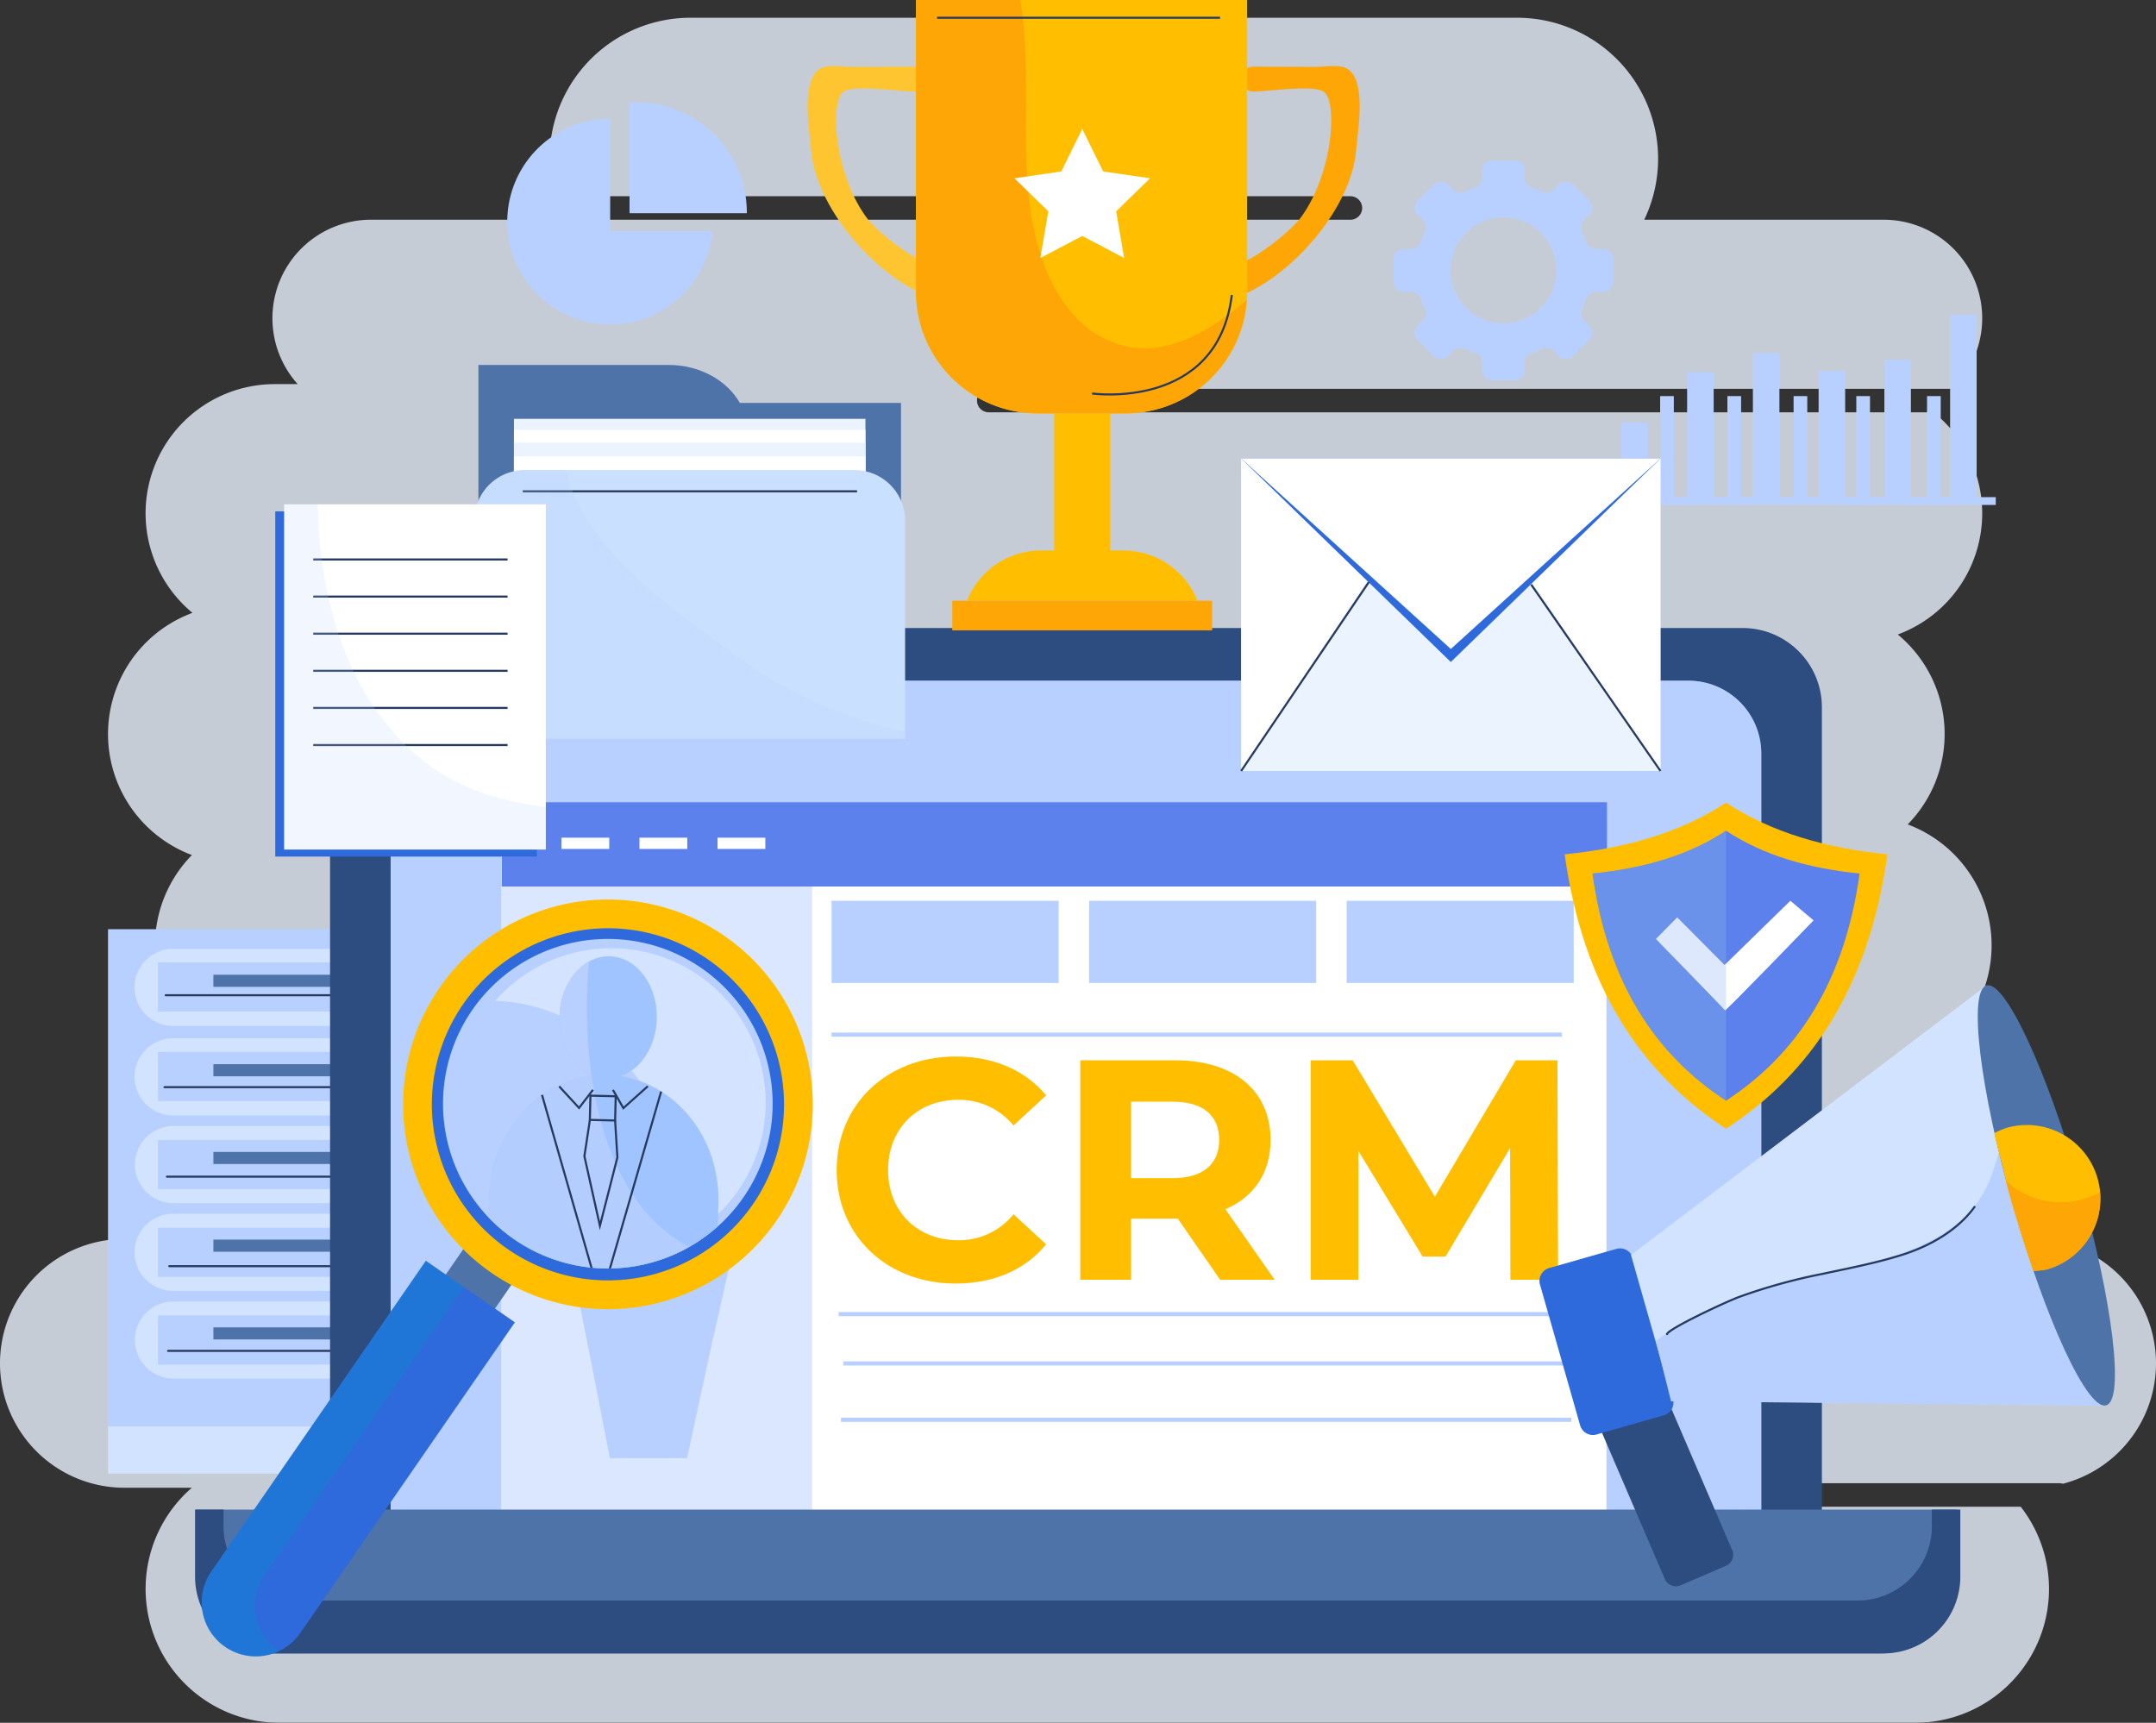 <svg xmlns="http://www.w3.org/2000/svg" xmlns:xlink="http://www.w3.org/1999/xlink" width="521.233" height="416.509" viewBox="0 0 521.233 416.509"><rect x="0" y="0" width="521.233" height="416.509" fill="#333333" stroke="none"/><defs><style>.a,.ab,.i,.q{fill:none;}.b{clip-path:url(#a);}.ao,.c{opacity:0.8;}.d{clip-path:url(#c);}.e{fill:#ebf3ff;}.f{fill:#b8d0ff;}.g{fill:#d2e3ff;}.h{fill:#4e73a8;}.ab,.i{stroke:#26395e;stroke-width:0.5px;}.i{stroke-linecap:round;}.ab,.i,.q{stroke-miterlimit:10;}.j{fill:#2d4c7f;}.k,.w{opacity:0.5;}.ae,.ah,.ao,.k,.r{mix-blend-mode:multiply;isolation:isolate;}.l{clip-path:url(#e);}.m{fill:#fff;}.n{clip-path:url(#f);}.o{fill:#5d81ec;}.p{fill:#ffbf00;}.q{stroke:#b8d0ff;}.s{clip-path:url(#g);}.t{clip-path:url(#h);}.u{clip-path:url(#i);}.v{fill:#77a3e8;}.x{clip-path:url(#j);}.y{fill:#bed1fa;}.z{fill:#ffa607;}.aa{fill:#ffc530;}.ac{fill:#2e6adb;}.ad{fill:#cae0ff;}.ae{opacity:0.2;}.af{clip-path:url(#k);}.ag{clip-path:url(#l);}.ah{opacity:0.3;}.ai{clip-path:url(#m);}.aj{fill:#0093cc;}.ak{opacity:0.4;}.al{clip-path:url(#n);}.am{clip-path:url(#o);}.an{fill:#9fc4ff;}.ap{clip-path:url(#p);}.aq{clip-path:url(#q);}</style><clipPath id="a"><rect class="a" width="521.233" height="416.509"/></clipPath><clipPath id="c"><rect class="a" width="521.233" height="412.217"/></clipPath><clipPath id="e"><rect class="a" width="323.483" height="201.992"/></clipPath><clipPath id="f"><rect class="a" width="75.163" height="167.259"/></clipPath><clipPath id="g"><rect class="a" width="48.766" height="73.054"/></clipPath><clipPath id="h"><rect class="a" width="42.017" height="26.586"/></clipPath><clipPath id="i"><rect class="a" width="32.286" height="65.274"/></clipPath><clipPath id="j"><rect class="a" width="16.921" height="22.447"/></clipPath><clipPath id="k"><rect class="a" width="104.15" height="64.96"/></clipPath><clipPath id="l"><rect class="a" width="63.261" height="83.462"/></clipPath><clipPath id="m"><rect class="a" width="63.358" height="95.666"/></clipPath><clipPath id="n"><rect class="a" width="65.386" height="70.648"/></clipPath><clipPath id="o"><path class="a" d="M100.49,218.445A39.832,39.832,0,1,0,134.2,199.9a39.835,39.835,0,0,0-33.71,18.549" transform="translate(-94.312 -199.896)"/></clipPath><clipPath id="p"><rect class="a" width="55.598" height="50.877"/></clipPath><clipPath id="q"><rect class="a" width="7.717" height="27.407"/></clipPath></defs><g class="b"><g class="b"><g class="c" transform="translate(0 4.293)"><g class="d"><path class="e" d="M491.161,299.032H472.647a31.221,31.221,0,0,0-8-43.26,31.23,31.23,0,0,0-3.44-56.965,31.218,31.218,0,0,0-2.405-45.918,31.221,31.221,0,0,0,8.638-53.719H239.04a2.839,2.839,0,0,1,0-5.678H472.011A23.815,23.815,0,0,0,455.369,52.61H397.505A34.083,34.083,0,0,0,366.793,3.78H166.931A34.061,34.061,0,0,0,134.1,46.932H326.48a2.839,2.839,0,0,1,0,5.678H89.711A23.818,23.818,0,0,0,71.972,92.356H66.432a31.228,31.228,0,0,0-19.9,55.3,31.237,31.237,0,0,0-.133,58.556,31.212,31.212,0,0,0,4.508,47.508,31.174,31.174,0,0,0-14.9,38.5H251.532a2.839,2.839,0,1,1,0,5.678H38.785c.237.38.464.767.718,1.136H30.071a30.071,30.071,0,1,0,0,60.142H46.387A32.356,32.356,0,0,0,67.567,416H463a32.346,32.346,0,0,0,25.526-52.237H256.074a2.839,2.839,0,1,1,0-5.678H497.953a2.848,2.848,0,0,1,.792.125,30.074,30.074,0,0,0-7.583-59.175" transform="translate(0 -3.78)"/></g></g></g><rect class="f" width="81.194" height="128.96" transform="translate(26.118 224.655)"/><g class="b"><path class="g" d="M97.024,230.371a9.334,9.334,0,0,1-9.331,9.336H37.965a9.327,9.327,0,0,1,0-18.654H87.693a9.328,9.328,0,0,1,9.331,9.319" transform="translate(3.884 29.971)"/><path class="g" d="M97.024,249.054a9.33,9.33,0,0,1-9.331,9.323H37.965a9.324,9.324,0,0,1,0-18.647H87.693a9.328,9.328,0,0,1,9.331,9.324" transform="translate(3.884 32.503)"/><path class="g" d="M97.024,267.727a9.334,9.334,0,0,1-9.331,9.329H37.965a9.324,9.324,0,0,1,0-18.649H87.693a9.33,9.33,0,0,1,9.331,9.32" transform="translate(3.884 35.036)"/><path class="g" d="M97.024,286.406a9.327,9.327,0,0,1-9.331,9.323H37.965a9.324,9.324,0,0,1,0-18.647H87.693a9.326,9.326,0,0,1,9.331,9.324" transform="translate(3.884 37.568)"/><rect class="f" width="57.039" height="11.887" transform="translate(38.198 254.314)"/><rect class="f" width="57.039" height="11.891" transform="translate(38.198 275.611)"/><rect class="f" width="57.039" height="11.887" transform="translate(38.198 296.822)"/><rect class="f" width="57.039" height="11.882" transform="translate(38.198 318.031)"/><rect class="h" width="30.259" height="2.931" transform="translate(51.59 257.285)"/><path class="g" d="M97.027,211.335a9.325,9.325,0,0,1-9.328,9.323H37.968a9.325,9.325,0,1,1,0-18.65H87.7a9.331,9.331,0,0,1,9.328,9.327" transform="translate(3.883 27.389)"/><rect class="f" width="57.035" height="11.887" transform="translate(38.2 232.687)"/><rect class="h" width="30.263" height="2.93" transform="translate(51.585 235.66)"/><rect class="h" width="30.259" height="2.921" transform="translate(51.59 278.498)"/><rect class="h" width="30.259" height="2.921" transform="translate(51.59 299.707)"/><rect class="h" width="30.259" height="2.922" transform="translate(51.59 320.915)"/><rect class="g" width="81.194" height="11.381" transform="translate(26.118 344.885)"/><line class="i" x2="51.938" transform="translate(40.059 240.618)"/><line class="i" x2="53.382" transform="translate(39.77 262.835)"/><line class="i" x2="54.535" transform="translate(40.347 284.477)"/><line class="i" x2="52.227" transform="translate(40.925 306.117)"/><line class="i" x2="52.515" transform="translate(40.636 326.604)"/><path class="j" d="M430.931,350.48V152.862a19.16,19.16,0,0,0-19.163-19.153H89.43a19.157,19.157,0,0,0-19.163,19.153V350.48Z" transform="translate(9.527 18.129)"/><path class="f" d="M414.53,348.275V162.524a17.6,17.6,0,0,0-17.6-17.6H100.769a17.605,17.605,0,0,0-17.606,17.6V348.275Z" transform="translate(11.276 19.649)"/><g class="k" transform="translate(102.322 164.568)"><g class="l"><path class="f" d="M395.987,144.919H99.828a17.511,17.511,0,0,0-9.722,2.933L413.588,346.911V162.524a17.6,17.6,0,0,0-17.6-17.6" transform="translate(-90.105 -144.919)"/></g></g><rect class="m" width="267.194" height="173.37" transform="translate(121.182 193.935)"/><g class="k" transform="translate(121.182 200.046)"><g class="n"><rect class="f" width="75.163" height="167.259" transform="translate(0)"/></g></g><rect class="o" width="267.194" height="20.396" transform="translate(121.313 193.935)"/><rect class="m" width="11.559" height="2.72" transform="translate(135.731 202.527)"/><rect class="m" width="11.558" height="2.72" transform="translate(154.598 202.527)"/><rect class="m" width="11.559" height="2.72" transform="translate(173.466 202.527)"/><path class="p" d="M178.128,252.379c0-15.994,12.279-27.439,28.8-27.439,9.171,0,16.827,3.335,21.829,9.4l-7.883,7.277a17.074,17.074,0,0,0-13.341-6.216c-9.93,0-16.979,6.973-16.979,16.979s7.05,16.979,16.979,16.979a16.91,16.91,0,0,0,13.341-6.291l7.883,7.276c-5,6.14-12.658,9.476-21.905,9.476-16.449,0-28.728-11.447-28.728-27.44" transform="translate(24.151 30.498)"/><path class="p" d="M263.79,278.8,253.56,264.02h-11.3V278.8h-12.28V225.742h22.968c14.175,0,23.044,7.353,23.044,19.253,0,7.958-4.019,13.8-10.916,16.751l11.9,17.055Zm-11.52-43.053H242.264v18.494H252.27c7.5,0,11.293-3.486,11.293-9.247,0-5.837-3.791-9.247-11.293-9.247" transform="translate(31.182 30.607)"/><path class="p" d="M327.323,278.8l-.074-31.835-15.615,26.226H306.1l-15.538-25.545V278.8H279.04V225.742H289.2l19.859,32.973,19.558-32.973h10.079l.152,53.059Z" transform="translate(37.833 30.607)"/><rect class="f" width="54.899" height="19.873" transform="translate(201.04 217.782)"/><rect class="f" width="54.899" height="19.873" transform="translate(263.302 217.782)"/><rect class="f" width="54.899" height="19.873" transform="translate(325.564 217.782)"/><line class="q" x2="176.583" transform="translate(201.04 250.146)"/><line class="q" x2="176.583" transform="translate(202.744 317.714)"/><line class="q" x2="176.583" transform="translate(203.879 329.637)"/><line class="q" x2="176.583" transform="translate(203.312 343.264)"/><g class="r" transform="translate(133.159 279.483)"><g class="s"><path class="f" d="M150.2,319.168l15.827-73.054H117.26l14.288,73.054Z" transform="translate(-117.26 -246.114)"/><g class="r" transform="translate(3.343 17.146)"><g class="t"><path class="f" d="M162.22,261.213H120.2l5.3,26.586h30.661Z" transform="translate(-120.204 -261.213)"/></g></g></g></g><path class="h" d="M41.664,321.395v16.237a18.541,18.541,0,0,0,18.543,18.541H448.743a18.541,18.541,0,0,0,18.546-18.541V321.395Z" transform="translate(5.649 43.576)"/><path class="j" d="M461.415,321.395v4.047a17.973,17.973,0,0,1-18,17.946H66.4a17.97,17.97,0,0,1-17.994-17.946v-4.047H41.529v16.237a18.567,18.567,0,0,0,18.594,18.541h389.57a18.565,18.565,0,0,0,18.6-18.541V321.395Z" transform="translate(5.631 43.576)"/><rect class="f" width="6.411" height="18.9" transform="translate(391.983 102.138)"/><rect class="f" width="6.421" height="31.062" transform="translate(407.877 89.976)"/><rect class="f" width="6.411" height="35.665" transform="translate(423.778 85.372)"/><rect class="f" width="6.418" height="31.356" transform="translate(439.668 89.682)"/><rect class="f" width="6.414" height="34.091" transform="translate(455.564 86.946)"/><rect class="f" width="6.417" height="44.963" transform="translate(471.459 76.074)"/><rect class="f" width="3.303" height="25.274" transform="translate(401.357 95.764)"/><rect class="f" width="3.308" height="25.274" transform="translate(417.62 95.764)"/><rect class="f" width="3.307" height="25.274" transform="translate(433.618 95.764)"/><rect class="f" width="3.308" height="25.274" transform="translate(448.781 95.764)"/><rect class="f" width="3.311" height="25.274" transform="translate(465.879 95.764)"/><rect class="f" width="93.758" height="1.885" transform="translate(388.739 120.194)"/><path class="f" d="M349.812,63.534V57.923a2.358,2.358,0,0,0-2.352-2.356h-1.752a2.612,2.612,0,0,1-2.466-1.753,20.967,20.967,0,0,0-.964-2.319,2.614,2.614,0,0,1,.5-2.992l1.241-1.233a2.363,2.363,0,0,0,0-3.335l-3.978-3.963a2.356,2.356,0,0,0-3.328,0L335.478,41.2a2.6,2.6,0,0,1-2.981.5,22.35,22.35,0,0,0-2.327-.961,2.607,2.607,0,0,1-1.754-2.466V36.53a2.352,2.352,0,0,0-2.353-2.355h-5.61A2.355,2.355,0,0,0,318.1,36.53v1.745a2.611,2.611,0,0,1-1.756,2.466,22.732,22.732,0,0,0-2.325.961,2.6,2.6,0,0,1-2.979-.5L309.8,39.971a2.358,2.358,0,0,0-3.329,0L302.5,43.934a2.354,2.354,0,0,0,0,3.335l1.229,1.233a2.6,2.6,0,0,1,.511,2.992,18.977,18.977,0,0,0-.963,2.319,2.612,2.612,0,0,1-2.469,1.753H299.06a2.358,2.358,0,0,0-2.359,2.356v5.611a2.358,2.358,0,0,0,2.359,2.356H300.8a2.613,2.613,0,0,1,2.469,1.75,20.03,20.03,0,0,0,.963,2.327,2.6,2.6,0,0,1-.511,2.985L302.5,74.184a2.356,2.356,0,0,0,0,3.336l3.973,3.971a2.362,2.362,0,0,0,3.329,0l1.239-1.243a2.609,2.609,0,0,1,2.979-.5,22.77,22.77,0,0,0,2.325.966,2.6,2.6,0,0,1,1.756,2.462v1.748a2.347,2.347,0,0,0,2.356,2.348h5.61a2.344,2.344,0,0,0,2.353-2.348V83.179a2.6,2.6,0,0,1,1.754-2.462,22.385,22.385,0,0,0,2.327-.966,2.614,2.614,0,0,1,2.981.5l1.238,1.243a2.361,2.361,0,0,0,3.328,0l3.978-3.971a2.364,2.364,0,0,0,0-3.336l-1.241-1.231a2.606,2.606,0,0,1-.5-2.985,22.248,22.248,0,0,0,.964-2.327,2.613,2.613,0,0,1,2.466-1.75h1.752a2.358,2.358,0,0,0,2.352-2.356m-25.518,9.937A12.786,12.786,0,1,1,336,61.764a12.783,12.783,0,0,1-11.7,11.708" transform="translate(40.228 4.634)"/><path class="f" d="M132.874,52.431V25.27a24.876,24.876,0,1,0,24.768,27.161Z" transform="translate(14.642 3.426)"/><path class="f" d="M162.376,48.59c0-.042.006-.1.006-.144a26.661,26.661,0,0,0-26.666-26.663q-.859,0-1.692.053V48.59Z" transform="translate(18.171 2.953)"/><path class="p" d="M372.124,170.872c-10.908,7.226-24.171,11.022-39.012,12.513,4.449,32.2,18.575,53,39.012,66.362,20.443-13.359,34.564-34.16,39.015-66.362-14.838-1.491-28.1-5.287-39.015-12.513" transform="translate(45.164 23.167)"/><path class="o" d="M371.321,176.859c-9.029,5.981-20,9.121-32.286,10.355,3.682,26.65,15.374,43.864,32.286,54.921,16.917-11.057,28.606-28.271,32.289-54.921-12.28-1.234-23.257-4.374-32.289-10.355" transform="translate(45.968 23.979)"/><g class="k" transform="translate(385.003 200.84)"><g class="u"><path class="v" d="M371.321,176.861c-9.029,5.979-20,9.119-32.286,10.353,3.682,26.649,15.374,43.864,32.286,54.921Z" transform="translate(-339.035 -176.861)"/></g></g><path class="m" d="M352.565,201.025l5.114-5.209,11.431,11.508,15.925-15.545,5.611,4.738s-21.274,22.043-21.408,21.744-16.673-17.236-16.673-17.236" transform="translate(47.802 26.002)"/><g class="w" transform="translate(400.367 221.818)"><g class="x"><path class="y" d="M369.486,206.472l-.376.369L357.68,195.333l-5.114,5.209s16.538,16.935,16.672,17.236c.008.018.1-.048.249-.186Z" transform="translate(-352.565 -195.334)"/></g></g><path class="p" d="M261.575,129.349a19.183,19.183,0,0,0-17.838-12.141H223.714a19.181,19.181,0,0,0-17.837,12.141Z" transform="translate(27.914 15.891)"/><rect class="z" width="62.834" height="7.16" transform="translate(230.221 145.24)"/><path class="aa" d="M197.623,14.215q-7.645.029-15.3.051c-1.883,0-5.885-.78-7.709.653-4.366,3.428-2.183,14.911-1.82,19.468,1.075,13.593,14.847,29.791,27.724,35.13,3.571,1.485,4.061-6.142.529-7.606-4.835-2.007-11.024-6.823-14.4-10.6-8.2-10.505-9.515-28.662-6.024-31.033,2.619-1.777,13.538-.037,17-.049,3.873-.008,3.881-6.031,0-6.017" transform="translate(23.311 1.906)"/><path class="z" d="M267.544,14.215q7.652.029,15.308.051c1.879,0,5.881-.78,7.708.653,4.362,3.428,2.183,14.911,1.818,19.468-1.075,13.593-14.843,29.791-27.724,35.13-3.568,1.485-4.056-6.142-.527-7.606,4.834-2.007,11.022-6.823,14.4-10.6,8.2-10.505,9.514-28.662,6.022-31.033-2.622-1.777-13.54-.037-17-.049-3.867-.008-3.879-6.031,0-6.017" transform="translate(35.484 1.906)"/><path class="p" d="M235.7,0H195.014V70.515a29.43,29.43,0,0,0,29.427,29.431h21.2a29.432,29.432,0,0,0,29.431-29.431V0Z" transform="translate(26.441)"/><rect class="p" width="13.55" height="37.781" transform="translate(254.865 99.945)"/><path class="z" d="M244.825,83.486c-14.425-4.014-20.347-19.752-22.194-33.174-2.29-16.649.408-33.756-2.431-50.313H195.014V70.514a29.429,29.429,0,0,0,29.427,29.431h21.2A29.427,29.427,0,0,0,274.994,72.5c-8.071,6.9-19.173,14.041-30.169,10.981" transform="translate(26.441 0)"/><path class="m" d="M232.36,27.466l5.066,10.269,11.332,1.645-8.2,7.992,1.932,11.284L232.36,53.327l-10.134,5.329,1.934-11.284-8.2-7.992,11.327-1.645Z" transform="translate(29.281 3.724)"/><line class="ab" x2="68.419" transform="translate(226.549 4.293)"/><path class="ab" d="M266.284,62.78C262.877,90.886,232.5,86.627,232.5,86.627" transform="translate(31.523 8.512)"/><rect class="e" width="101.363" height="75.537" transform="translate(300.065 110.853)"/><path class="m" d="M264.239,173.154l49.972-75.537H264.239Z" transform="translate(35.826 13.235)"/><path class="m" d="M359.636,173.154V97.618H308.245Z" transform="translate(41.793 13.235)"/><path class="ac" d="M264.239,97.618l50.681,49.2,50.682-49.2Z" transform="translate(35.826 13.235)"/><path class="m" d="M264.239,97.618l50.681,46.056L365.6,97.618Z" transform="translate(35.826 13.235)"/><line class="ab" y1="45.644" x2="30.855" transform="translate(300.066 140.746)"/><line class="ab" x2="31.238" y2="45.049" transform="translate(370.191 141.341)"/><path class="j" d="M372.886,335.207a2.894,2.894,0,0,1-1.51,3.8l-10.961,4.715a2.9,2.9,0,0,1-3.808-1.526l-17.922-41.671a2.9,2.9,0,0,1,1.514-3.8l10.962-4.715a2.9,2.9,0,0,1,3.8,1.518Z" transform="translate(45.888 39.56)"/><path class="ac" d="M360.012,302.17a3.214,3.214,0,0,1-2.211,3.979l-16.257,4.631a3.209,3.209,0,0,1-3.97-2.218l-9.71-34.047a3.228,3.228,0,0,1,2.221-3.977l16.246-4.629a3.225,3.225,0,0,1,3.986,2.213Z" transform="translate(44.436 36.036)"/><path class="g" d="M462.109,311.325l-104.835-1.079-10.048-35.275L433.182,209.8Z" transform="translate(47.078 28.446)"/><path class="f" d="M356.2,306.975l-3.676-14.6c10.94-7.982,23.83-12.7,35.712-15.321,16.284-3.579,39.088-6.559,45.476-24.786,2.03-5.788,3.678-12.641,6.414-17.6l20.909,73.4Z" transform="translate(47.797 31.817)"/><path class="h" d="M445.74,258.266c7.989,28.038,10.833,51.792,6.36,53.065s-14.581-20.413-22.567-48.447-10.837-51.8-6.359-53.073,14.579,20.418,22.566,48.455" transform="translate(57.088 28.44)"/><path class="i" d="M354.9,287.692c.559-1.39,14.253-7.8,17.439-8.976a137.307,137.307,0,0,1,20.145-5.568c6.359-1.365,12.853-2.6,19.105-4.562,6.958-2.179,13.6-6.022,17.65-11.628" transform="translate(48.119 34.839)"/><path class="p" d="M434.022,274.794c-2.77-8.155-6.124-19.061-6.992-23.387-.507-2.509-1.634-6.049-2.455-9.942a23.468,23.468,0,0,1,2.954-1.253,17.789,17.789,0,1,1,9.746,34.217,20.573,20.573,0,0,1-3.252.365" transform="translate(57.565 32.476)"/><path class="z" d="M436,256.107a18.092,18.092,0,0,1-8.96-4.786c1.2,5,4.162,14.54,6.652,21.874a20.573,20.573,0,0,0,3.252-.365,17.787,17.787,0,0,0,12.845-18.663A19.6,19.6,0,0,1,436,256.107" transform="translate(57.899 34.075)"/><path class="h" d="M165.054,86.875c-3.1-5.429-9.643-9.177-17.227-9.177H101.85V160.78H204.02v-73.9Z" transform="translate(13.809 10.535)"/><rect class="e" width="84.976" height="35.798" transform="translate(124.254 101.26)"/><rect class="m" width="84.976" height="35.802" transform="translate(124.254 103.909)"/><rect class="e" width="84.976" height="35.799" transform="translate(124.254 107.034)"/><rect class="m" width="84.976" height="35.802" transform="translate(124.254 110.323)"/><path class="ad" d="M205.127,165.037V112.3A12.227,12.227,0,0,0,192.9,100.077H113.207A12.229,12.229,0,0,0,100.978,112.3v52.732Z" transform="translate(13.691 13.569)"/><line class="ab" x1="80.819" transform="translate(126.382 118.782)"/><g class="ae" transform="translate(114.668 113.646)"><g class="af"><path class="f" d="M164.937,145.43c-14.387-10.463-37.731-26.176-41.8-45.353h-9.928A12.23,12.23,0,0,0,100.978,112.3v52.732H205.127v-1.714a105.034,105.034,0,0,1-40.189-17.893" transform="translate(-100.977 -100.077)"/></g></g><rect class="ac" width="63.261" height="83.461" transform="translate(66.545 123.635)"/><rect class="m" width="63.261" height="83.462" transform="translate(68.697 121.932)"/><line class="ab" x2="46.986" transform="translate(75.725 135.262)"/><line class="ab" x2="46.986" transform="translate(75.725 144.235)"/><line class="ab" x2="46.986" transform="translate(75.725 153.208)"/><line class="ab" x2="46.986" transform="translate(75.725 162.181)"/><line class="ab" x2="46.986" transform="translate(75.725 171.153)"/><line class="ab" x2="46.986" transform="translate(75.725 180.127)"/><g class="ae" transform="translate(68.697 121.932)"><g class="ag"><path class="f" d="M96.652,171.267C76.445,157.075,69.011,131.534,68.6,107.373h-8.1v83.462h63.261V180.606c-9.411-1.229-19.222-3.8-27.1-9.339" transform="translate(-60.495 -107.374)"/></g></g><path class="h" d="M61.838,355.969a7.233,7.233,0,1,1-11.9-8.221l61.779-89.465a7.234,7.234,0,1,1,11.905,8.22Z" transform="translate(6.596 34.596)"/><path class="ac" d="M97.137,268.434,45.236,343.6a13.077,13.077,0,0,0,21.522,14.86l51.9-75.154Z" transform="translate(5.819 36.395)"/><g class="ah" transform="translate(48.735 304.83)"><g class="ai"><path class="aj" d="M61.484,362.619a13.078,13.078,0,0,1-3.327-18.192l48.117-69.677-9.138-6.315L45.236,343.6a13.073,13.073,0,0,0,16.5,19.177c-.083-.055-.168-.1-.249-.153" transform="translate(-42.916 -268.434)"/></g></g><path class="p" d="M177.191,267.509a49.522,49.522,0,1,1-15.376-68.329,49.518,49.518,0,0,1,15.376,68.329" transform="translate(11.635 25.965)"/><path class="ac" d="M170.484,262.96a42.568,42.568,0,1,1-13.215-58.735,42.566,42.566,0,0,1,13.215,58.735" transform="translate(12.465 26.795)"/><path class="f" d="M167.832,261.046a39.843,39.843,0,1,1-12.369-54.972,39.84,39.84,0,0,1,12.369,54.972" transform="translate(12.787 27.103)"/><g class="ak" transform="translate(119.711 229.248)"><g class="al"><path class="m" d="M150.582,263.766a57.294,57.294,0,0,1-.271,8.759A37.326,37.326,0,1,0,105.418,214.6c24.021.784,43.927,22.091,45.164,49.164" transform="translate(-105.418 -201.877)"/></g></g></g><g transform="translate(107.099 226.999)"><g class="am"><path class="an" d="M136.031,232.591c4.88-1.714,8.541-7.262,8.7-13.936.2-8.157-4.9-14.9-11.4-15.057s-11.919,6.327-12.117,14.486c-.164,6.673,3.224,12.394,8.015,14.342-13.746,1.5-24.671,13.968-25.046,29.415L103.7,282l55.431,1.347.491-20.159c.375-15.446-9.931-28.436-23.587-30.6" transform="translate(-93.04 -199.394)"/><g class="ao" transform="translate(10.656 33.076)"><g class="ap"><path class="f" d="M128.955,229.023c-13.615,1.634-24.395,14.03-24.769,29.37l-.489,20.16,55.431,1.348.167-6.877c-18.587-5.006-27.43-23.758-30.339-44" transform="translate(-103.696 -229.023)"/></g></g><g class="r" transform="translate(28.173 5.481)"><g class="aq"><path class="f" d="M126.837,232.13a120.585,120.585,0,0,1-.6-27.407c-4.062,2.259-6.967,7.284-7.11,13.207-.16,6.53,3.083,12.136,7.711,14.2" transform="translate(-119.121 -204.723)"/></g></g><path class="ab" d="M125.728,238.521l-1.314,8.668,3.752,16.827,4.224-16.526-.547-8.927" transform="translate(-90.231 -194.659)"/><rect class="ab" width="5.865" height="6.113" transform="translate(35.501 43.756) rotate(-88.606)"/><path class="ab" d="M127.214,232.136l-3.362,4.373-4.81-5.225" transform="translate(-90.959 -195.64)"/><path class="ab" d="M130.493,232.146l2.52,4.409,5.905-5.291" transform="translate(-89.407 -195.643)"/><line class="ab" x2="12.974" y2="45.311" transform="translate(23.934 37.715)"/><line class="ab" x1="13.303" y2="45.976" transform="translate(39.433 36.895)"/></g></g></g></svg>